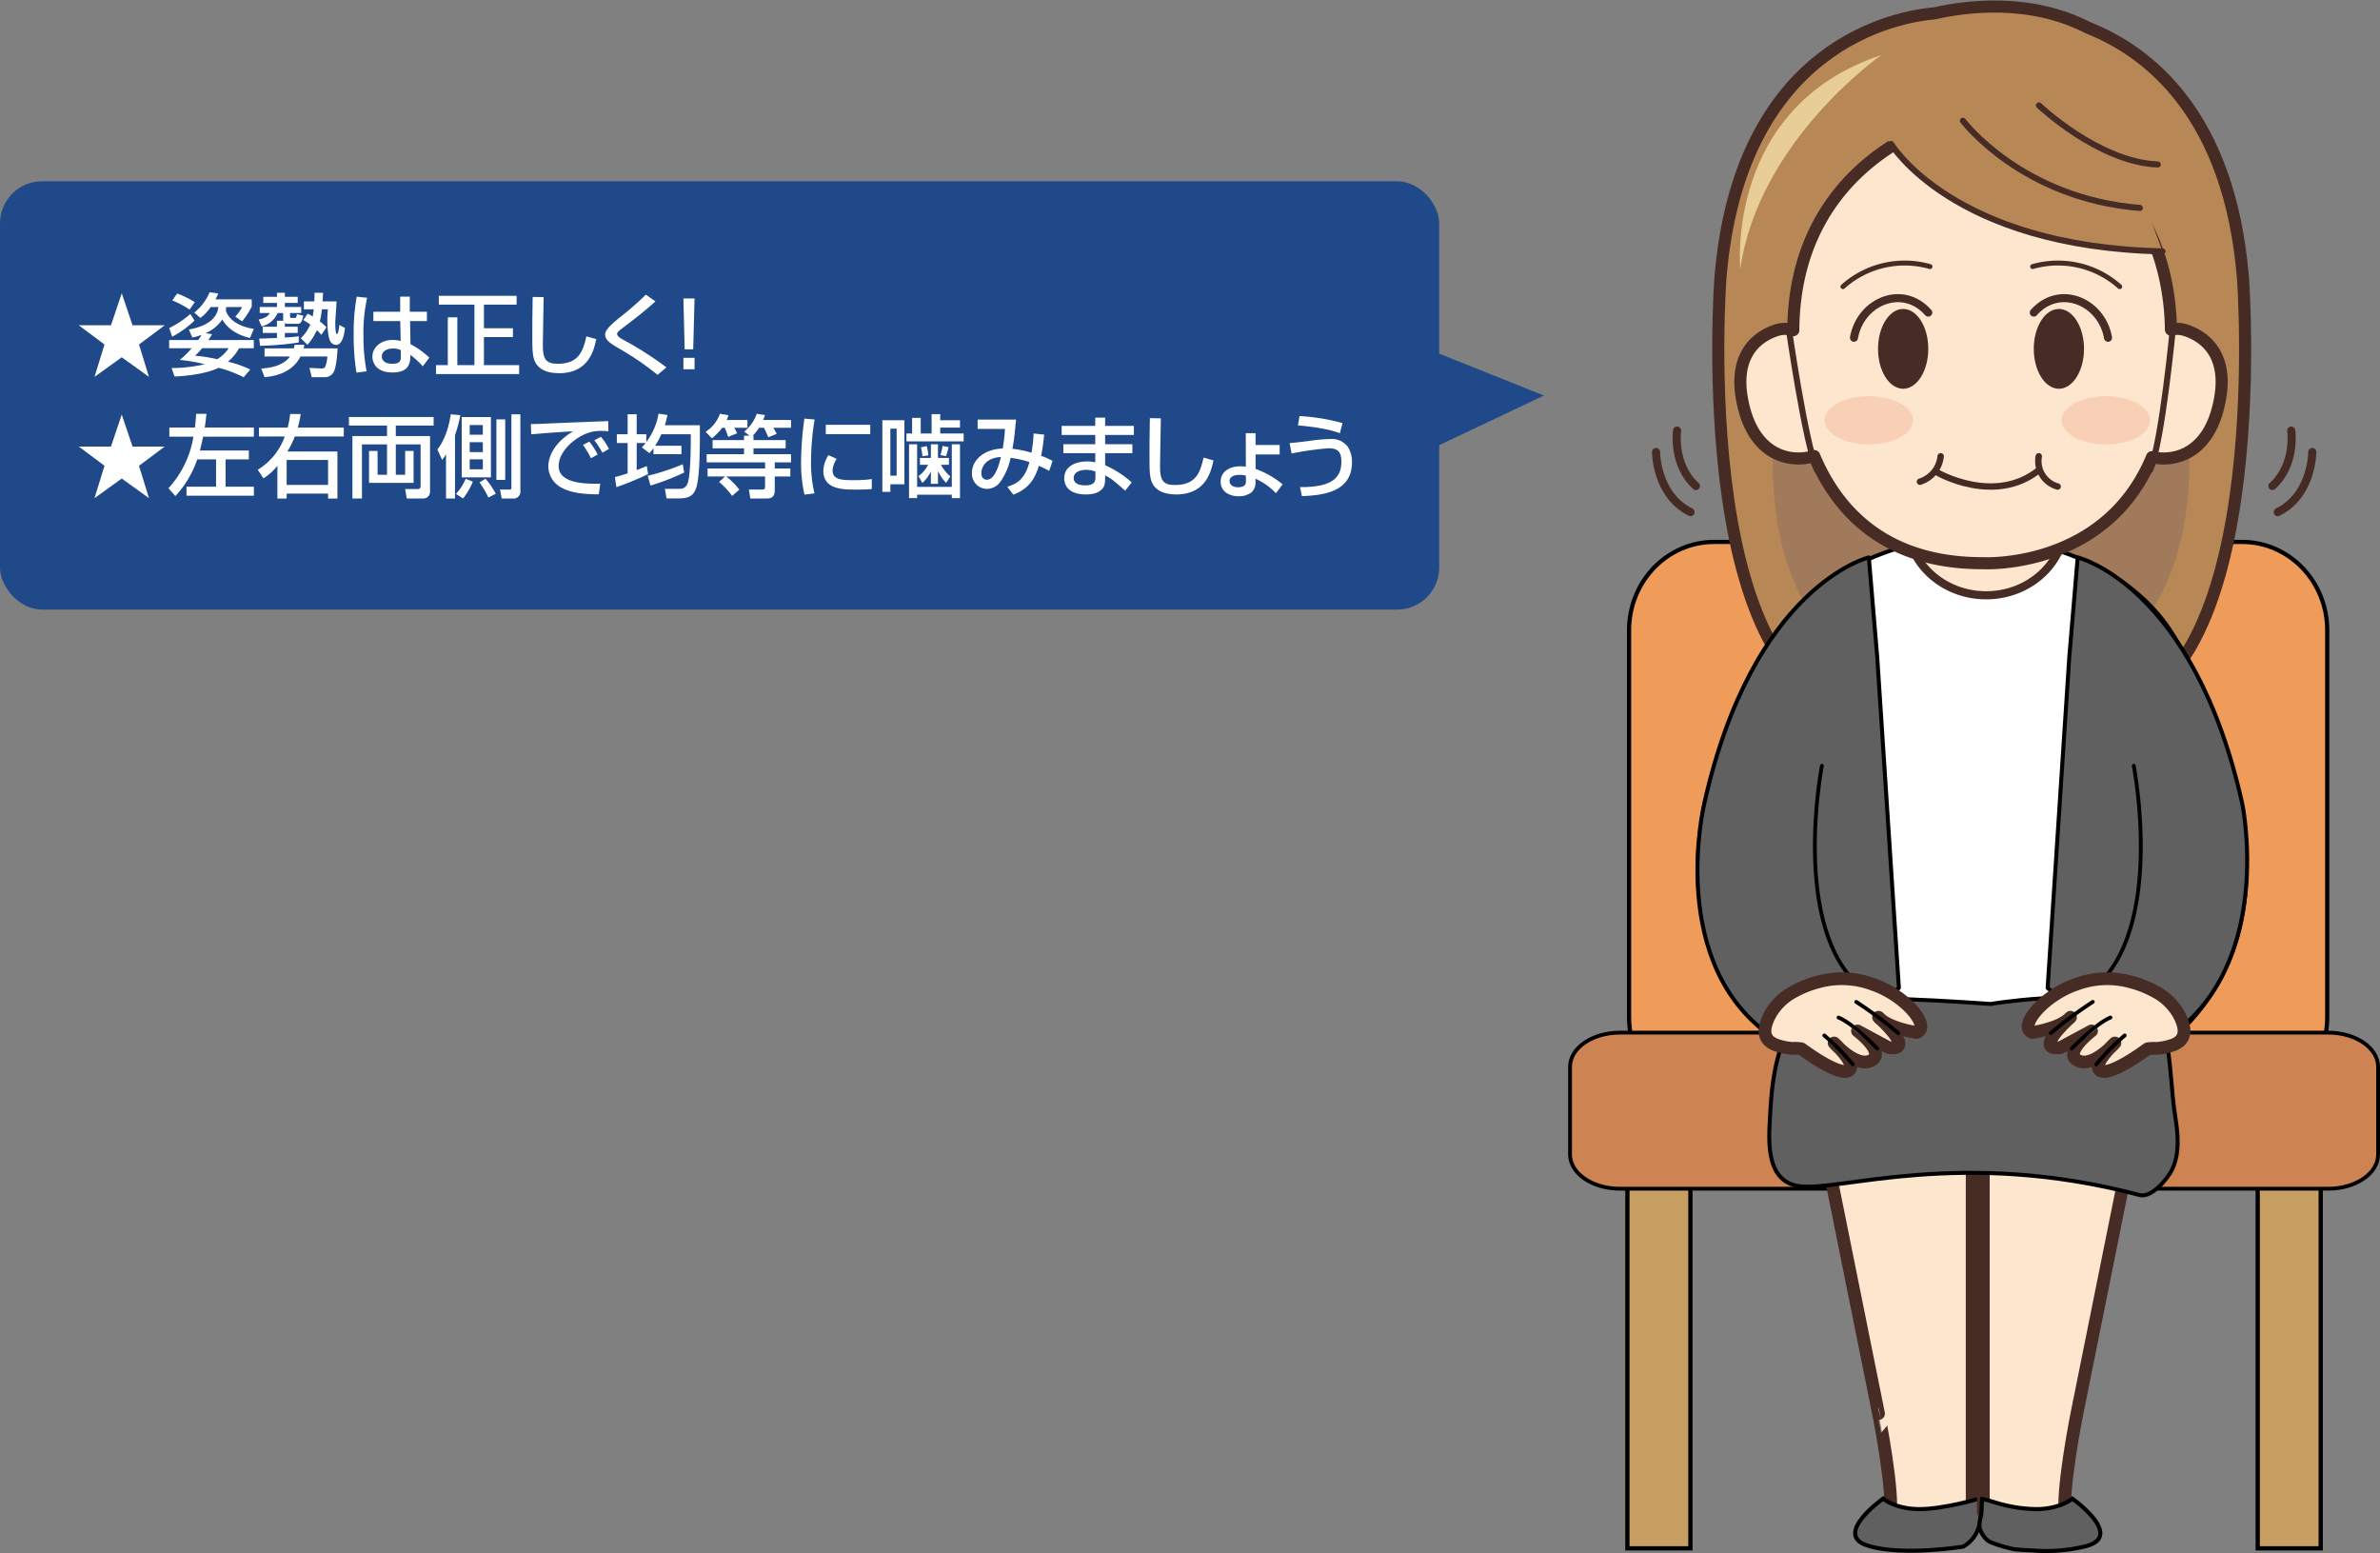 <svg xmlns="http://www.w3.org/2000/svg" width="557.017" height="363.486" viewBox="0 0 557.017 363.486">
  <rect x="0" y="0" width="557.017" height="363.486" fill="#808080" stroke="none"/>
  <g id="img-18" transform="translate(-70.125 -1631.711)">
    <g id="グループ_269" data-name="グループ 269" transform="translate(437.578 1633.24)">
      <g id="グループ_257" data-name="グループ 257" transform="translate(0 125.281)">
        <path id="パス_715" data-name="パス 715" d="M386.7,1940.513h-14.75V1837.537H386.7v102.976Z" transform="translate(-358.527 -1705.013)" fill="#c79f62" stroke="#000" stroke-miterlimit="10" stroke-width="1"/>
        <path id="パス_716" data-name="パス 716" d="M503.6,1940.513H488.851V1837.537H503.6v102.976Z" transform="translate(-327.908 -1705.013)" fill="#c79f62" stroke="#000" stroke-miterlimit="10" stroke-width="1"/>
        <g id="グループ_255" data-name="グループ 255" transform="translate(13.814)">
          <path id="SVGID" d="M535.657,1843.688c0,11.429-8.917,20.678-19.913,20.678H392.176c-11.009,0-19.917-9.249-19.917-20.678v-90.5c0-11.418,8.908-20.67,19.917-20.67H515.744c11,0,19.913,9.252,19.913,20.67v90.5Z" transform="translate(-372.259 -1732.519)" fill="#ef9b5a"/>
          <path id="SVGID-2" data-name="SVGID" d="M535.657,1843.688c0,11.429-8.917,20.678-19.913,20.678H392.176c-11.009,0-19.917-9.249-19.917-20.678v-90.5c0-11.418,8.908-20.67,19.917-20.67H515.744c11,0,19.913,9.252,19.913,20.67v90.5Z" transform="translate(-372.259 -1732.519)" fill="none" stroke="#000" stroke-miterlimit="10" stroke-width="0.981"/>
        </g>
        <g id="グループ_256" data-name="グループ 256" transform="translate(0 114.823)">
          <path id="SVGID-3" data-name="SVGID" d="M550.43,1852.028c0,4.424-5.233,8.006-11.688,8.006H373c-6.458,0-11.688-3.581-11.688-8.006v-20.511c0-4.428,5.229-8.007,11.688-8.007H538.742c6.455,0,11.688,3.579,11.688,8.007v20.511Z" transform="translate(-361.312 -1823.51)" fill="#ce8452"/>
          <path id="SVGID-4" data-name="SVGID" d="M550.43,1852.028c0,4.424-5.233,8.006-11.688,8.006H373c-6.458,0-11.688-3.581-11.688-8.006v-20.511c0-4.428,5.229-8.007,11.688-8.007H538.742c6.455,0,11.688,3.579,11.688,8.007v20.511Z" transform="translate(-361.312 -1823.51)" fill="none" stroke="#000" stroke-miterlimit="10" stroke-width="0.892"/>
        </g>
      </g>
      <path id="パス_717" data-name="パス 717" d="M511.605,1696.76c-3.145-38.293-22.12-52.946-36.259-58.557l-.015-.009c-13.735-7.061-28.8-4.975-35.812-3.377-8.722.736-45.708,7.091-50.212,61.942,0,0-7.669,102.628,36.961,102.219l-3.538-4.9,8.258,1.836-2.163-11.02,10.223-63.647,1.59-59.426,20,13.612,1.225,45.814,10.224,63.647-2.163,11.02,8.258-1.836-3.54,4.9C519.273,1799.387,511.605,1696.76,511.605,1696.76Z" transform="translate(-354.111 -1633.24)" fill="#b78856" stroke="#452b24" stroke-linecap="round" stroke-linejoin="round" stroke-width="2.83"/>
      <path id="パス_718" data-name="パス 718" d="M392.9,1692.309s-3.651-37.9,33.027-50.069C425.928,1642.24,397.26,1662.146,392.9,1692.309Z" transform="translate(-353.065 -1630.883)" fill="#e8cd97"/>
      <path id="パス_719" data-name="パス 719" d="M496.433,1732.107c0,39.128-22.333,54.973-49.271,54.973s-48.278-15.844-48.278-54.973,21.837-70.849,48.776-70.849S496.433,1692.978,496.433,1732.107Z" transform="translate(-351.472 -1625.902)" fill="#a07a5a"/>
      <path id="パス_720" data-name="パス 720" d="M446.451,1731.823c-15.307.117-35.408,8.729-44.617,24.484,0,0-36.145,55.174-2.424,89.89,0,0,9.38-9.644,19.042-10.03l11.509,6.944,19.249-1.843,19.249,1.843,11.507-6.944c9.664.386,19.044,10.03,19.044,10.03,33.72-34.717-2.424-91.152-2.424-91.152-9.209-15.755-29.312-23.1-44.618-23.222Z" transform="translate(-355.101 -1607.42)" fill="#fff" stroke="#000" stroke-miterlimit="10" stroke-width="0.949"/>
      <ellipse id="楕円形_133" data-name="楕円形 133" cx="18.488" cy="17.201" rx="18.488" ry="17.201" transform="translate(78.896 103.366)" fill="#fce6cd" stroke="#462c25" stroke-linecap="round" stroke-linejoin="round" stroke-width="1.899"/>
      <g id="グループ_258" data-name="グループ 258" transform="translate(39.868 27.411)">
        <path id="パス_721" data-name="パス 721" d="M496.981,1703.259a6.316,6.316,0,0,0-3.313-.111c-.158-13.829-5.429-48.442-54.275-48.185,0,0-33.874,9.456-34.1,48.319a6.469,6.469,0,0,0-3.83-.023c-5.348,1.705-10.73,6.7-7.672,18.421,2.9,11.119,11.046,12.75,16.394,11.056,5.329,12.667,16.424,25.117,39.465,25.073,0,0,28.634,1.61,39.585-24.809,5.316,1.2,12.687-.859,15.414-11.319C507.71,1709.955,502.329,1704.964,496.981,1703.259Z" transform="translate(-392.905 -1654.962)" fill="#fce6cd" stroke="#462c25" stroke-linecap="round" stroke-linejoin="round" stroke-width="2.826"/>
        <path id="パス_722" data-name="パス 722" d="M401.817,1692.519s3.869,27.144,6.681,33.653" transform="translate(-390.571 -1645.125)" fill="#fce6cd" stroke="#462c25" stroke-linecap="round" stroke-linejoin="round" stroke-width="1.424"/>
        <path id="パス_723" data-name="パス 723" d="M474.274,1692.519s-2.569,27.144-5.38,33.653" transform="translate(-373.002 -1645.125)" fill="#fce6cd" stroke="#462c25" stroke-linecap="round" stroke-linejoin="round" stroke-width="1.424"/>
      </g>
      <path id="パス_724" data-name="パス 724" d="M416.443,1653.826s16.433,32.952,69.091,32.949l-11.006-29.756-42.287-9.425Z" transform="translate(-346.872 -1629.481)" fill="#b78856"/>
      <path id="パス_725" data-name="パス 725" d="M420.86,1658.73s14.354,24.067,63.517,25.129" transform="translate(-345.715 -1626.564)" fill="none" stroke="#462c25" stroke-linecap="round" stroke-linejoin="round" stroke-width="1.424"/>
      <path id="パス_726" data-name="パス 726" d="M434.178,1654.42s13.694,18.187,41.412,20.4" transform="translate(-342.227 -1627.693)" fill="none" stroke="#462c25" stroke-linecap="round" stroke-linejoin="round" stroke-width="1.424"/>
      <path id="パス_727" data-name="パス 727" d="M448.282,1651.572s13.9,13.259,27.8,13.825" transform="translate(-338.533 -1628.439)" fill="none" stroke="#462c25" stroke-linecap="round" stroke-linejoin="round" stroke-width="1.424"/>
      <path id="パス_728" data-name="パス 728" d="M411.927,1686.33a21.66,21.66,0,0,1,20.372-4.692" transform="translate(-348.055 -1620.788)" fill="none" stroke="#462c25" stroke-linecap="round" stroke-linejoin="round" stroke-width="1.152"/>
      <path id="パス_729" data-name="パス 729" d="M467.482,1686.33a21.658,21.658,0,0,0-20.371-4.692" transform="translate(-338.84 -1620.788)" fill="none" stroke="#462c25" stroke-linecap="round" stroke-linejoin="round" stroke-width="1.152"/>
      <ellipse id="楕円形_134" data-name="楕円形 134" cx="10.353" cy="5.648" rx="10.353" ry="5.648" transform="translate(115.053 91.181)" fill="#ed9679" opacity="0.28"/>
      <ellipse id="楕円形_135" data-name="楕円形 135" cx="10.353" cy="5.648" rx="10.353" ry="5.648" transform="translate(59.575 91.181)" fill="#ed9679" opacity="0.28"/>
      <g id="グループ_260" data-name="グループ 260" transform="translate(66.454 68.236)">
        <g id="グループ_259" data-name="グループ 259" transform="translate(5.629 2.529)">
          <ellipse id="楕円形_136" data-name="楕円形 136" cx="5.879" cy="9.337" rx="5.879" ry="9.337" fill="#462c25"/>
        </g>
        <path id="パス_730" data-name="パス 730" d="M413.973,1696.583c1.477-8.465,11.385-12.691,17.388-5.887" transform="translate(-413.973 -1687.313)" fill="none" stroke="#462c25" stroke-linecap="round" stroke-linejoin="round" stroke-width="1.882"/>
      </g>
      <g id="グループ_262" data-name="グループ 262" transform="translate(108.532 68.236)">
        <g id="グループ_261" data-name="グループ 261" transform="translate(0 2.529)">
          <ellipse id="楕円形_137" data-name="楕円形 137" cx="5.879" cy="9.337" rx="5.879" ry="9.337" fill="#462c25"/>
        </g>
        <path id="パス_731" data-name="パス 731" d="M464.7,1696.583c-1.475-8.465-11.384-12.691-17.387-5.887" transform="translate(-447.318 -1687.313)" fill="none" stroke="#462c25" stroke-linecap="round" stroke-linejoin="round" stroke-width="1.882"/>
      </g>
      <g id="グループ_263" data-name="グループ 263" transform="translate(59.821 262.339)">
        <path id="パス_732" data-name="パス 732" d="M423.738,1932.51c-.578,2.683,2.345.83,4.557,1.33l10.834,2.444,3.877-5.226V1841.13l-34.287,5.488,12.377,61.419S424.915,1927.051,423.738,1932.51Z" transform="translate(-408.717 -1841.13)" fill="#fce6cd" stroke="#462c25" stroke-linecap="round" stroke-linejoin="round" stroke-width="2.977"/>
        <path id="パス_733" data-name="パス 733" d="M439.52,1921.143s-14.455,2.35-22.511-.262,3.719-10.958,3.719-10.958,2.77,2.409,8.408,2.448,14.1-2.448,14.1-2.448S445.448,1917.611,439.52,1921.143Z" transform="translate(-407.284 -1823.112)" fill="#606060" stroke="#000" stroke-miterlimit="10" stroke-width="0.949"/>
      </g>
      <g id="グループ_264" data-name="グループ 264" transform="translate(95.81 262.339)">
        <path id="パス_734" data-name="パス 734" d="M457.228,1932.51c.578,2.683-2.345.83-4.557,1.33l-10.834,2.444-3.877-5.226V1841.13l34.287,5.488-12.377,61.419S456.051,1927.051,457.228,1932.51Z" transform="translate(-437.047 -1841.13)" fill="#fce6cd" stroke="#462c25" stroke-linecap="round" stroke-linejoin="round" stroke-width="2.977"/>
        <path id="パス_735" data-name="パス 735" d="M439.124,1919.663a3.212,3.212,0,0,0,.992.556,34.73,34.73,0,0,0,5.3,1.55c1.521.15,3.051.239,4.578.3a38.593,38.593,0,0,0,12.3-1.054c.14-.042.28-.086.419-.13,8.057-2.614-3.719-10.958-3.719-10.958s-2.77,2.409-8.408,2.448a33.647,33.647,0,0,1-7.743-1.022c-1.646-.38-3.289-1.046-4.937-1.345-.145.923-.117,2.019-.188,2.983-.153,2.078-.983,2.935-.032,4.789A5.866,5.866,0,0,0,439.124,1919.663Z" transform="translate(-437.237 -1823.112)" fill="#606060" stroke="#000" stroke-miterlimit="10" stroke-width="0.949"/>
      </g>
      <path id="パス_736" data-name="パス 736" d="M450.071,1818.507s-40.1-2.974-42.882-.214c-6.373,6.324-8.125,15.759-8.625,24.55-.37,6.514-1.71,17.108,6.721,18.311,9.336,1.331,37.671-9.042,79.65,2.068,2.868.76,6.684-3.958,7.664-6.079,1.76-3.818,1.335-8.114.7-12.145-.976-6.15-.978-12.748-2.26-18.8-.934-4.4-4.125-6.226-8.045-7.5C471.4,1814.951,450.071,1818.507,450.071,1818.507Z" transform="translate(-351.635 -1585.115)" fill="#606060" stroke="#000" stroke-miterlimit="10" stroke-width="0.928"/>
      <path id="パス_737" data-name="パス 737" d="M432.088,1836.137l-5.067-77.387-1.971-23.361s-27.165,6.5-38.544,57.758c0,0-9.072,37.893,16.472,54.8l20.519-4.937Z" transform="translate(-355.123 -1606.486)" fill="#606060" stroke="#000" stroke-linecap="round" stroke-linejoin="round" stroke-width="0.934"/>
      <path id="パス_738" data-name="パス 738" d="M449.888,1836.137l5.067-77.387,1.971-23.361s27.165,6.5,38.544,57.758c0,0,7.81,37.893-17.734,54.8l-19.257-4.937Z" transform="translate(-338.113 -1606.486)" fill="#606060" stroke="#000" stroke-linecap="round" stroke-linejoin="round" stroke-width="0.934"/>
      <path id="パス_739" data-name="パス 739" d="M467.82,1774.026s7.488,38.3-9.426,52.122" transform="translate(-335.885 -1596.367)" fill="none" stroke="#000" stroke-linecap="round" stroke-linejoin="round" stroke-width="0.891"/>
      <path id="パス_740" data-name="パス 740" d="M408.369,1774.026s-7.488,38.3,9.425,52.122" transform="translate(-349.42 -1596.367)" fill="none" stroke="#000" stroke-linecap="round" stroke-linejoin="round" stroke-width="0.891"/>
      <g id="グループ_265" data-name="グループ 265" transform="translate(107.21 227.485)">
        <path id="パス_741" data-name="パス 741" d="M475.9,1816.465a25.052,25.052,0,0,0-5.809-2.258,20.738,20.738,0,0,0-12.578.622c-7.752,2.64-13.665,9.993-10.254,11.268,0,0,6.554-.93,8.932-3.569,0,0-9.035,8-2.317,7.093l7.236-3.889s-6.72,5.1-3.205,6.918,8.682-4.1,8.682-4.1-5.581,5.1-3.411,6.462,10.026-4.369,10.026-4.369l1.034-.728a8.253,8.253,0,0,1,2.03-.094,14.581,14.581,0,0,0,4.047-.857c3.541-1.417,2.563-4.564,1.251-7.063A13.661,13.661,0,0,0,475.9,1816.465Z" transform="translate(-446.27 -1813.51)" fill="#fce6cd" stroke="#462c25" stroke-linecap="round" stroke-linejoin="round" stroke-width="2.977"/>
        <path id="パス_742" data-name="パス 742" d="M450.472,1825.125a97.1,97.1,0,0,1,9.829-7.314" transform="translate(-445.17 -1812.384)" fill="#fff" stroke="#000" stroke-linecap="round" stroke-linejoin="round" stroke-width="0.891"/>
        <path id="パス_743" data-name="パス 743" d="M454.367,1827.968s5.6-5.864,9.062-7.259" transform="translate(-444.15 -1811.625)" fill="#fff" stroke="#000" stroke-linecap="round" stroke-linejoin="round" stroke-width="0.891"/>
        <path id="パス_744" data-name="パス 744" d="M458.911,1830.8a53.723,53.723,0,0,1,6.655-6.766" transform="translate(-442.96 -1810.754)" fill="#fff" stroke="#000" stroke-linecap="round" stroke-linejoin="round" stroke-width="0.891"/>
      </g>
      <g id="グループ_266" data-name="グループ 266" transform="translate(45.628 227.485)">
        <path id="パス_745" data-name="パス 745" d="M404.329,1816.465a25.085,25.085,0,0,1,5.81-2.258,20.738,20.738,0,0,1,12.578.622c7.752,2.64,13.665,9.993,10.254,11.268,0,0-6.556-.93-8.932-3.569,0,0,9.034,8,2.317,7.093l-7.237-3.889s6.72,5.1,3.205,6.918-8.682-4.1-8.682-4.1,5.581,5.1,3.411,6.462-10.026-4.369-10.026-4.369l-1.034-.728a8.243,8.243,0,0,0-2.029-.094,14.59,14.59,0,0,1-4.048-.857c-3.54-1.417-2.563-4.564-1.251-7.063A13.661,13.661,0,0,1,404.329,1816.465Z" transform="translate(-397.469 -1813.51)" fill="#fce6cd" stroke="#462c25" stroke-linecap="round" stroke-linejoin="round" stroke-width="2.977"/>
        <path id="パス_746" data-name="パス 746" d="M424.222,1825.125a97.108,97.108,0,0,0-9.829-7.314" transform="translate(-393.037 -1812.384)" fill="#fff" stroke="#000" stroke-linecap="round" stroke-linejoin="round" stroke-width="0.891"/>
        <path id="パス_747" data-name="パス 747" d="M420.169,1827.968s-5.6-5.864-9.063-7.259" transform="translate(-393.898 -1811.625)" fill="#fff" stroke="#000" stroke-linecap="round" stroke-linejoin="round" stroke-width="0.891"/>
        <path id="パス_748" data-name="パス 748" d="M415.126,1830.8a53.678,53.678,0,0,0-6.657-6.766" transform="translate(-394.589 -1810.754)" fill="#fff" stroke="#000" stroke-linecap="round" stroke-linejoin="round" stroke-width="0.891"/>
      </g>
      <path id="パス_749" data-name="パス 749" d="M429.518,1719.824s13.351,7.662,23.679-.637" transform="translate(-343.448 -1610.73)" fill="none" stroke="#452b24" stroke-linecap="round" stroke-linejoin="round" stroke-width="1.5"/>
      <path id="パス_750" data-name="パス 750" d="M448.264,1716.642a6.191,6.191,0,0,0,4.419,7.073" transform="translate(-338.561 -1611.396)" fill="none" stroke="#452b24" stroke-linecap="round" stroke-linejoin="round" stroke-width="1.5"/>
      <path id="パス_751" data-name="パス 751" d="M426.207,1722.579a6.973,6.973,0,0,0,4.853-5.937" transform="translate(-344.315 -1611.396)" fill="none" stroke="#452b24" stroke-linecap="round" stroke-linejoin="round" stroke-width="1.5"/>
      <g id="グループ_267" data-name="グループ 267" transform="translate(20.129 99.226)">
        <path id="パス_752" data-name="パス 752" d="M381.182,1711.872s-1.146,7.945,4.408,12.97" transform="translate(-376.262 -1711.872)" fill="none" stroke="#452b24" stroke-linecap="round" stroke-linejoin="round" stroke-width="1.899"/>
        <path id="パス_753" data-name="パス 753" d="M377.263,1715.845s-.028,10.07,8.084,14.069" transform="translate(-377.263 -1710.831)" fill="none" stroke="#452b24" stroke-linecap="round" stroke-linejoin="round" stroke-width="1.899"/>
      </g>
      <g id="グループ_268" data-name="グループ 268" transform="translate(164.385 99.226)">
        <path id="パス_754" data-name="パス 754" d="M495.986,1711.872s1.147,7.945-4.408,12.97" transform="translate(-491.578 -1711.872)" fill="none" stroke="#452b24" stroke-linecap="round" stroke-linejoin="round" stroke-width="1.899"/>
        <path id="パス_755" data-name="パス 755" d="M500.648,1715.845s.028,10.07-8.084,14.069" transform="translate(-491.32 -1710.831)" fill="none" stroke="#452b24" stroke-linecap="round" stroke-linejoin="round" stroke-width="1.899"/>
      </g>
    </g>
    <rect id="長方形_27" data-name="長方形 27" width="336.832" height="100.211" rx="9.835" transform="translate(70.125 1674.136)" fill="#204989"/>
    <g id="グループ_270" data-name="グループ 270" transform="translate(88.567 1700.095)">
      <path id="パス_756" data-name="パス 756" d="M97.313,1693.9h7.527l-6.013,4.5,2.333,7.569-6.37-4.583-6.371,4.583,2.335-7.569-6.014-4.5h7.527l2.524-7.485Z" transform="translate(-84.739 -1686.167)" fill="#fff"/>
      <path id="パス_757" data-name="パス 757" d="M108.29,1697.406c.252-.357.5-.716.82-1.22a12.29,12.29,0,0,1-2.187.609l-.82-1.85c1.6-.315,6.455-1.24,6.918-5.256h-1.808a10.492,10.492,0,0,1-2.4,2.543l-1.428-1.261a11.86,11.86,0,0,0,3.574-4.752l2.019.294a10.9,10.9,0,0,1-.631,1.367h8.474v1.7a17.668,17.668,0,0,1-2.25,3.449l-1.6-1.115a8.868,8.868,0,0,0,1.6-2.227h-3.743a4.171,4.171,0,0,1-.063.756c.274,1.136,1.7,3.6,6.539,4.352l-.883,2.124c-4.709-1.073-6.224-3.847-6.476-4.332a9.093,9.093,0,0,1-3.952,3.218l1.556.232c-.211.357-.42.714-.883,1.367h10.639v1.912h-3.448a10.222,10.222,0,0,1-2.608,3.155,24.4,24.4,0,0,1,5.236,1.83l-1.556,1.808a27.66,27.66,0,0,0-5.867-2.208c-1.682.84-5.151,1.808-10.3,2.039l-.694-1.976a35.428,35.428,0,0,0,7.78-.9,40.062,40.062,0,0,0-5.867-1.011,21.422,21.422,0,0,0,2.8-2.733H101.5v-1.912Zm-.862-4.543a24.355,24.355,0,0,1-5.214,3.764l-.715-2.019a23.447,23.447,0,0,0,4.962-3.3Zm-4.058-6.35a22.442,22.442,0,0,1,4.121,2.019l-1.2,1.745a23.3,23.3,0,0,0-4.058-2.145Zm5.845,12.8a13.927,13.927,0,0,1-1.662,1.747,41.96,41.96,0,0,1,5.194.82,7.955,7.955,0,0,0,2.67-2.567Z" transform="translate(-80.35 -1686.219)" fill="#fff"/>
      <path id="パス_758" data-name="パス 758" d="M123.872,1692.858a1.271,1.271,0,0,1-.042-.274v-1.534h-1.3a5.335,5.335,0,0,1-3.721,3.133l-.716-1.6c.8-.168,2.145-.546,2.608-1.534h-2.355v-1.408h4.037v-.946h-3.2v-1.43h3.2v-.946h1.85v.946h3.006v1.43H124.23v.946h3.826v1.408h-2.607v.84c0,.252.043.315.3.315h.883c.251,0,.293-.209.44-.882l1.473.357c-.169.777-.42,1.892-1.177,1.892H124.8a.75.75,0,0,1-.568-.188v.882h3.006v1.451H124.23v1.073c1.913-.1,2.67-.211,3.26-.294v1.45a67.957,67.957,0,0,1-9.063.779l-.209-1.682c.588,0,3.511-.126,4.163-.148v-1.177h-3.323v-1.451h3.323v-1.408Zm-5.171,11.186c1.03-.063,4.983-.314,6.729-2.817h-5.951v-1.893h6.855c.063-.273.106-.442.189-.84h2.271a7.09,7.09,0,0,1-.191.84h7.97c-.063,1.262-.294,4.437-.925,5.53a2.3,2.3,0,0,1-2.187,1.2h-2.944l-.525-2.166,2.733.125a1.038,1.038,0,0,0,.925-.314,7.8,7.8,0,0,0,.526-2.481h-6.288c-2.039,4.037-6.455,4.668-8.411,4.836Zm10.849-12.826a8.306,8.306,0,0,1,1.2.652c.063-.379.169-1.073.232-1.682h-2.293v-1.85h2.439c.043-1.137.043-1.514.043-2.019h2c-.043.757-.064,1.366-.126,2.019h3.3c-.042.694-.314,4.562-.314,4.983,0,1.975.189,2.649.379,2.649.1,0,.209-.126.294-.379a16.144,16.144,0,0,0,.294-1.745l1.3.714c-.168,1.431-.546,3.954-2.1,3.954a1.563,1.563,0,0,1-1.094-.5c-.84-.883-.924-3.975-.924-5.3a20.992,20.992,0,0,1,.125-2.524h-1.408a19.957,19.957,0,0,1-.483,2.839,10.789,10.789,0,0,1,1.556,1.367l-1.2,1.765a14.291,14.291,0,0,0-1.051-1.093,12.849,12.849,0,0,1-2.208,3.427l-1.556-1.536a10.136,10.136,0,0,0,2.229-3.2,13.83,13.83,0,0,0-1.639-1.051Z" transform="translate(-76.004 -1686.193)" fill="#fff"/>
      <path id="パス_759" data-name="パス 759" d="M138.87,1687.309a37.287,37.287,0,0,0-.862,8.789,43.357,43.357,0,0,0,.737,8.411l-2.376.315a54.851,54.851,0,0,1-.652-8.915,46.5,46.5,0,0,1,.716-8.874Zm7.738,3.26v-3.533h2.25v3.533h4v2.187h-3.932l.085,5.4a19,19,0,0,1,4.415,3.154l-1.534,2.019a20.931,20.931,0,0,0-2.9-2.67c0,1.7-.126,4.12-4.183,4.12-4.521,0-4.711-3.154-4.711-3.68,0-2.039,1.808-3.931,4.731-3.931a7.724,7.724,0,0,1,1.893.231l-.106-4.646h-6.287v-2.187Zm.148,8.979a4.151,4.151,0,0,0-1.808-.378c-1.619,0-2.649.777-2.649,1.871,0,.336.146,1.7,2.438,1.7,1.977,0,2.019-.861,2.019-1.765Z" transform="translate(-71.387 -1686.005)" fill="#fff"/>
      <path id="パス_760" data-name="パス 760" d="M151.644,1686.886h18.209v2.06H162.2v5.53h6.79v2.062H162.2v6.559h8.242v2.1H150.993v-2.1h2.754v-11.186h2.23V1703.1h4v-14.151h-8.327Z" transform="translate(-67.386 -1686.044)" fill="#fff"/>
      <path id="パス_761" data-name="パス 761" d="M171.5,1687.128c-.021,1.787-.191,10.765-.191,11.312,0,3.26.779,4.289,3.533,4.289,4.752,0,5.887-2.817,6.665-6.413l2.313.652c-.5,2.376-1.682,7.969-8.663,7.969-3.155,0-4.646-1.03-5.425-2.229-.883-1.346-.883-3.154-.883-6.876,0-1.871,0-4.668.085-8.746Z" transform="translate(-62.709 -1685.992)" fill="#fff"/>
      <path id="パス_762" data-name="パス 762" d="M194.621,1705.425a68.063,68.063,0,0,0-9.042-6.182c-1.7-.988-3.218-1.871-3.218-3.217,0-1.031,1.051-2.082,3.238-3.89a74.161,74.161,0,0,0,6.288-5.467l2.249,1.577c-2.964,2.607-3.427,2.964-7.527,6.1-1.03.777-1.45,1.115-1.45,1.556,0,.525.945,1.051,1.556,1.388a77.934,77.934,0,0,1,9.987,6.392Z" transform="translate(-59.17 -1686.101)" fill="#fff"/>
      <path id="パス_763" data-name="パス 763" d="M199.481,1687.369l-.315,11.9h-2l-.294-11.9Zm0,13.9v2.67h-2.607v-2.67Z" transform="translate(-55.369 -1685.918)" fill="#fff"/>
      <path id="パス_764" data-name="パス 764" d="M97.313,1716.386h7.527l-6.013,4.5,2.333,7.569-6.37-4.582-6.371,4.582,2.335-7.569-6.014-4.5h7.527l2.524-7.486Z" transform="translate(-84.739 -1680.279)" fill="#fff"/>
      <path id="パス_765" data-name="パス 765" d="M101.365,1726.176a23.323,23.323,0,0,0,5.845-12.068h-5.636v-2.145h5.993c.189-1.662.231-2.313.274-3.2h2.418c-.126,1.136-.211,2.1-.4,3.2h11.5v2.145H109.48c-.377,1.807-.609,2.712-.757,3.237h11.459v2.082h-5.445v6.392h6.624v2.1h-15.77v-2.1h6.918v-6.392h-4.415a23.52,23.52,0,0,1-5.109,8.58Z" transform="translate(-80.384 -1680.313)" fill="#fff"/>
      <path id="パス_766" data-name="パス 766" d="M117.924,1721.838a14.975,14.975,0,0,0,6.329-7.781h-6.034v-2.082h6.707a21.469,21.469,0,0,0,.589-3.174h2.459a22.677,22.677,0,0,1-.673,3.174h10.765v2.082H126.607a24.783,24.783,0,0,1-1.724,3.512h11.692v11.018h-2.187v-1.157h-9.694v1.157h-2.165v-7.675a13.4,13.4,0,0,1-3.26,2.944Zm6.77,3.552h9.694v-5.845h-9.694Z" transform="translate(-76.047 -1680.304)" fill="#fff"/>
      <path id="パス_767" data-name="パス 767" d="M134.833,1709.35h19.828v2h-8.852v2.461h8.012V1726.7a1.587,1.587,0,0,1-1.725,1.725h-3.721l-.379-2.208h2.923c.546,0,.694-.337.694-.736v-9.716h-5.8v7.107H148V1717.3h1.976v7.466H139.544V1717.3h2v5.573h2.208v-7.107h-5.867v12.66h-2.229v-14.614h8.1v-2.461h-8.915Z" transform="translate(-71.619 -1680.161)" fill="#fff"/>
      <path id="パス_768" data-name="パス 768" d="M153.261,1718.207c-.274.442-.442.694-.9,1.325l-1.114-2.461c1.073-1.282,2.5-3.994,3.133-8.221l2.229.211a30.99,30.99,0,0,1-1.24,4.669v14.824h-2.1Zm6.287,6.393a15.908,15.908,0,0,1-2.293,3.954l-1.659-1.074a12.092,12.092,0,0,0,2.27-3.532Zm4.226-15.1v14.11h-6.833V1709.5Zm-4.962,1.87v2.251h3.069v-2.251Zm0,4.017v2.313h3.069v-2.313Zm0,4v2.334h3.069v-2.334Zm3.7,4.543a19.533,19.533,0,0,1,2.4,3.51l-1.724.884a23.482,23.482,0,0,0-2.082-3.533Zm2.545-13.877h2.059V1724.2h-2.059Zm3.511-1.2h2.1v17.874a1.628,1.628,0,0,1-1.85,1.83H166.3l-.4-2.1h2.229c.442,0,.442-.231.442-.442Z" transform="translate(-67.321 -1680.292)" fill="#fff"/>
      <path id="パス_769" data-name="パス 769" d="M186.73,1712.493a17.092,17.092,0,0,0-1.829-.085,8.946,8.946,0,0,0-4.164.99c-2.986,1.492-5.655,4.373-5.655,7.212,0,3.2,3.678,4.331,9.734,4.141l-.337,2.5c-4.52-.02-6.77-.546-8.683-1.536a5.726,5.726,0,0,1-3.133-4.919c0-2.167,1.114-5.448,5.8-8.306-3.28.188-6.539.44-9.8.714l-.083-2.4c1.45,0,3.027-.085,4.479-.148,1.808-.084,11.459-.463,13.625-.546Zm-4.079,6.308a21,21,0,0,0-1.871-3.113l1.471-.777a15.444,15.444,0,0,1,1.956,3.027Zm2.692-1.283a24.7,24.7,0,0,0-1.914-2.923l1.557-.8a15.239,15.239,0,0,1,1.871,2.817Z" transform="translate(-62.778 -1679.96)" fill="#fff"/>
      <path id="パス_770" data-name="パス 770" d="M193.2,1716.809c-.315.42-.526.673-.968,1.176l-1.745-1.367c.379-.42.526-.589.862-1.01h-2.081v6.33c.925-.336,1.493-.589,2.355-.947l.315,1.893a74.562,74.562,0,0,1-7.423,3.049l-.337-2.354c.8-.211,1.367-.357,2.965-.884v-7.087h-2.524v-2.059h2.524v-4.669h2.124v4.669h2.25v1.807a14.984,14.984,0,0,0,2.859-6.623l2.081.315a18.906,18.906,0,0,1-.61,2.4h8.2c.021,2.9.085,11.858-.819,14.528-.485,1.451-1.136,2.587-4.038,2.587h-2.943l-.379-2.229h2.923c1.136,0,1.85-.063,2.355-1.2.736-1.661.8-9.167.779-11.584h-6.9a17.785,17.785,0,0,1-1.45,2.69h6.161v1.977H193.2Zm7.169,5.7a53.113,53.113,0,0,1-7.884,3.049l-.631-2.292a54.286,54.286,0,0,0,8.2-2.692Z" transform="translate(-58.695 -1680.322)" fill="#fff"/>
      <path id="パス_771" data-name="パス 771" d="M204.876,1712.03a13.4,13.4,0,0,1-2.4,2.462l-1.494-1.516a8.224,8.224,0,0,0,3.364-4.225l1.977.336a6.659,6.659,0,0,1-.4,1.114h4.858v1.829h-3.092a9.363,9.363,0,0,1,.673,1.3l-2.1.842a14.72,14.72,0,0,0-.8-2.146Zm6.413,1.851-1.262-.947a9.5,9.5,0,0,0,2.944-4.183l1.914.315c-.127.357-.211.608-.421,1.135h6.519v1.829h-4.143c.463.78.548.926.8,1.411l-1.976.819c-.379-.947-.925-2.061-1.01-2.23H213.5a10.735,10.735,0,0,1-1.473,1.851h.169v1.031h7.527v1.934h-7.527v1.367h8.789v1.913h-3.806v1.43h3.637v1.871h-3.637v2.712c0,1.157,0,2.441-1.788,2.441h-3.931l-.337-2.1h3.154c.4,0,.631-.1.631-.736v-2.313h-9.1a15.425,15.425,0,0,1,3.07,3.091l-1.682,1.451a20.145,20.145,0,0,0-3.049-3.28l1.408-1.262h-4.1v-1.871h13.457v-1.43H201.24v-1.913h8.746v-1.367h-7.359v-1.934h7.359v-1.031Z" transform="translate(-54.292 -1680.318)" fill="#fff"/>
      <path id="パス_772" data-name="パス 772" d="M221.871,1709.861a60.271,60.271,0,0,0-.84,9.714,30.534,30.534,0,0,0,.8,7.57l-2.333.294a32.3,32.3,0,0,1-.8-7.759,76.348,76.348,0,0,1,.777-10.03Zm5.173,9.209a5.2,5.2,0,0,0-.967,2.733c0,2.25,2.375,2.25,5.025,2.25a28.775,28.775,0,0,0,4.142-.252v2.334c-1.387.125-2.986.125-3.848.125-2.755,0-7.486,0-7.486-4.373a6.964,6.964,0,0,1,1.2-3.68Zm7.843-7.969v2.187H224.478V1711.1Z" transform="translate(-49.654 -1680.082)" fill="#fff"/>
      <path id="パス_773" data-name="パス 773" d="M233.772,1710.247h5.152v14.993h-3.281V1727h-1.871Zm1.871,1.976v11h1.471v-11Zm5.089-2.523h2.018v3.658h2.544v-4.542h2.019v1.429h4.626v1.724h-4.626v1.388H252.8v1.83H239.408v-1.83h1.325Zm-.715,6.182h1.893v9.967h8.115v-9.967h1.914v12.594h-1.914v-.8H241.91v.8h-1.893Zm2.208,7.443a7.509,7.509,0,0,0,2.25-2.649h-1.914v-1.6h2.565v-3.2h1.662v3.2h2.564v1.6h-1.871a9.431,9.431,0,0,0,2.187,2.692l-.967,1.556a10.514,10.514,0,0,1-1.913-2.776v2.986h-1.662v-2.9a8.49,8.49,0,0,1-2,2.692Zm1.913-7.044a10.626,10.626,0,0,1,.4,2.188l-1.387.209a11.345,11.345,0,0,0-.357-2.082Zm5.131.252a21.288,21.288,0,0,1-.589,2.124l-1.325-.252a10.9,10.9,0,0,0,.5-2.144Z" transform="translate(-45.705 -1680.3)" fill="#fff"/>
      <path id="パス_774" data-name="パス 774" d="M267.282,1713.345c-.252,2.524-.442,3.553-.694,4.983a14.536,14.536,0,0,1,2.67,1.177l-.8,2.334c-.526-.294-1.536-.82-2.419-1.2-.9,3.07-2.418,5.446-5.971,6.75l-1.41-1.83c2.208-.716,4.08-1.682,5.174-5.782a22.772,22.772,0,0,0-4.4-.988,15.2,15.2,0,0,1-2.481,5.719,3.872,3.872,0,0,1-3.155,1.536,3.534,3.534,0,0,1-3.406-3.784c0-2.945,2.839-5.531,7.192-5.657a35.619,35.619,0,0,0,.525-4.584h-6.392v-2.186h9c-.043.336-.064.651-.358,3.469-.126,1.24-.357,2.565-.5,3.364a23.511,23.511,0,0,1,4.458.925,33.344,33.344,0,0,0,.5-4.5Zm-14.7,9c0,1.073.589,1.555,1.283,1.555,1.955,0,2.9-3.657,3.3-5.319C253.216,1718.833,252.585,1721.377,252.585,1722.345Z" transform="translate(-41.35 -1680.034)" fill="#fff"/>
      <path id="パス_775" data-name="パス 775" d="M274.888,1711.4v-1.935H277.2v1.935h6.729v2.123H277.2v2.167h6.371v2.1H277.2v2.818a23.824,23.824,0,0,1,6.224,4.015l-1.535,1.936c-2.713-2.376-3.155-2.755-4.689-3.574v.42c0,1.492-.126,1.976-.463,2.459-1.051,1.536-3.238,1.577-4.058,1.577-4.226,0-5.046-2.313-5.046-3.784,0-2.944,2.924-3.933,5.3-3.933a8.693,8.693,0,0,1,1.955.211v-2.145h-7.464v-2.1h7.464v-2.167h-7.863V1711.4Zm.043,10.682a6.257,6.257,0,0,0-2.145-.4c-1.2,0-2.944.4-2.944,1.913,0,1.41,1.451,1.724,2.713,1.724,2.376,0,2.376-1.2,2.376-2.061Z" transform="translate(-36.996 -1680.13)" fill="#fff"/>
      <path id="パス_776" data-name="パス 776" d="M285.967,1709.609c-.021,1.787-.189,10.767-.189,11.312,0,3.26.777,4.291,3.532,4.291,4.752,0,5.888-2.818,6.665-6.413l2.313.651c-.5,2.376-1.682,7.97-8.663,7.97-3.154,0-4.646-1.031-5.425-2.23-.883-1.345-.883-3.154-.883-6.875,0-1.873,0-4.668.085-8.748Z" transform="translate(-32.728 -1680.104)" fill="#fff"/>
      <path id="パス_777" data-name="パス 777" d="M310.326,1717.333h-5.636v3.385a20.75,20.75,0,0,1,6.328,3.618l-1.576,2.06a14.916,14.916,0,0,0-4.774-3.385v.8a2.984,2.984,0,0,1-.9,2.355,4.78,4.78,0,0,1-3.049.946c-2.335,0-4.206-1.2-4.206-3.406,0-2.251,1.913-3.6,4.6-3.6a10.187,10.187,0,0,1,1.3.083l-.02-7.843h2.292v2.776h5.636Zm-7.907,4.962a5.224,5.224,0,0,0-1.493-.189c-1.471,0-2.333.589-2.333,1.45,0,.652.526,1.452,1.976,1.452.568,0,1.85-.106,1.85-1.22Z" transform="translate(-29.273 -1679.375)" fill="#fff"/>
      <path id="パス_778" data-name="パス 778" d="M311.744,1725.8c7.927.083,9.673-2.545,9.673-5.951,0-2.481-1.008-3.133-3.006-3.133a70.022,70.022,0,0,0-8.643,1.219l-.462-2.439c.82-.062,1.6-.125,4.268-.462a41.261,41.261,0,0,1,5.173-.485,4.748,4.748,0,0,1,4.058,1.662,6.362,6.362,0,0,1,1.094,3.743c0,7.15-6.981,7.738-11.713,7.969Zm9.315-12.6c-3.364-1.325-8.894-1.765-9.8-1.828l.357-2.188a46.431,46.431,0,0,1,10.073,1.641Z" transform="translate(-25.922 -1680.204)" fill="#fff"/>
    </g>
    <path id="パス_779" data-name="パス 779" d="M321.286,1691.314l44.4,17.742-43.045,20.394Z" transform="translate(65.783 15.21)" fill="#204989"/>
  </g>
</svg>

